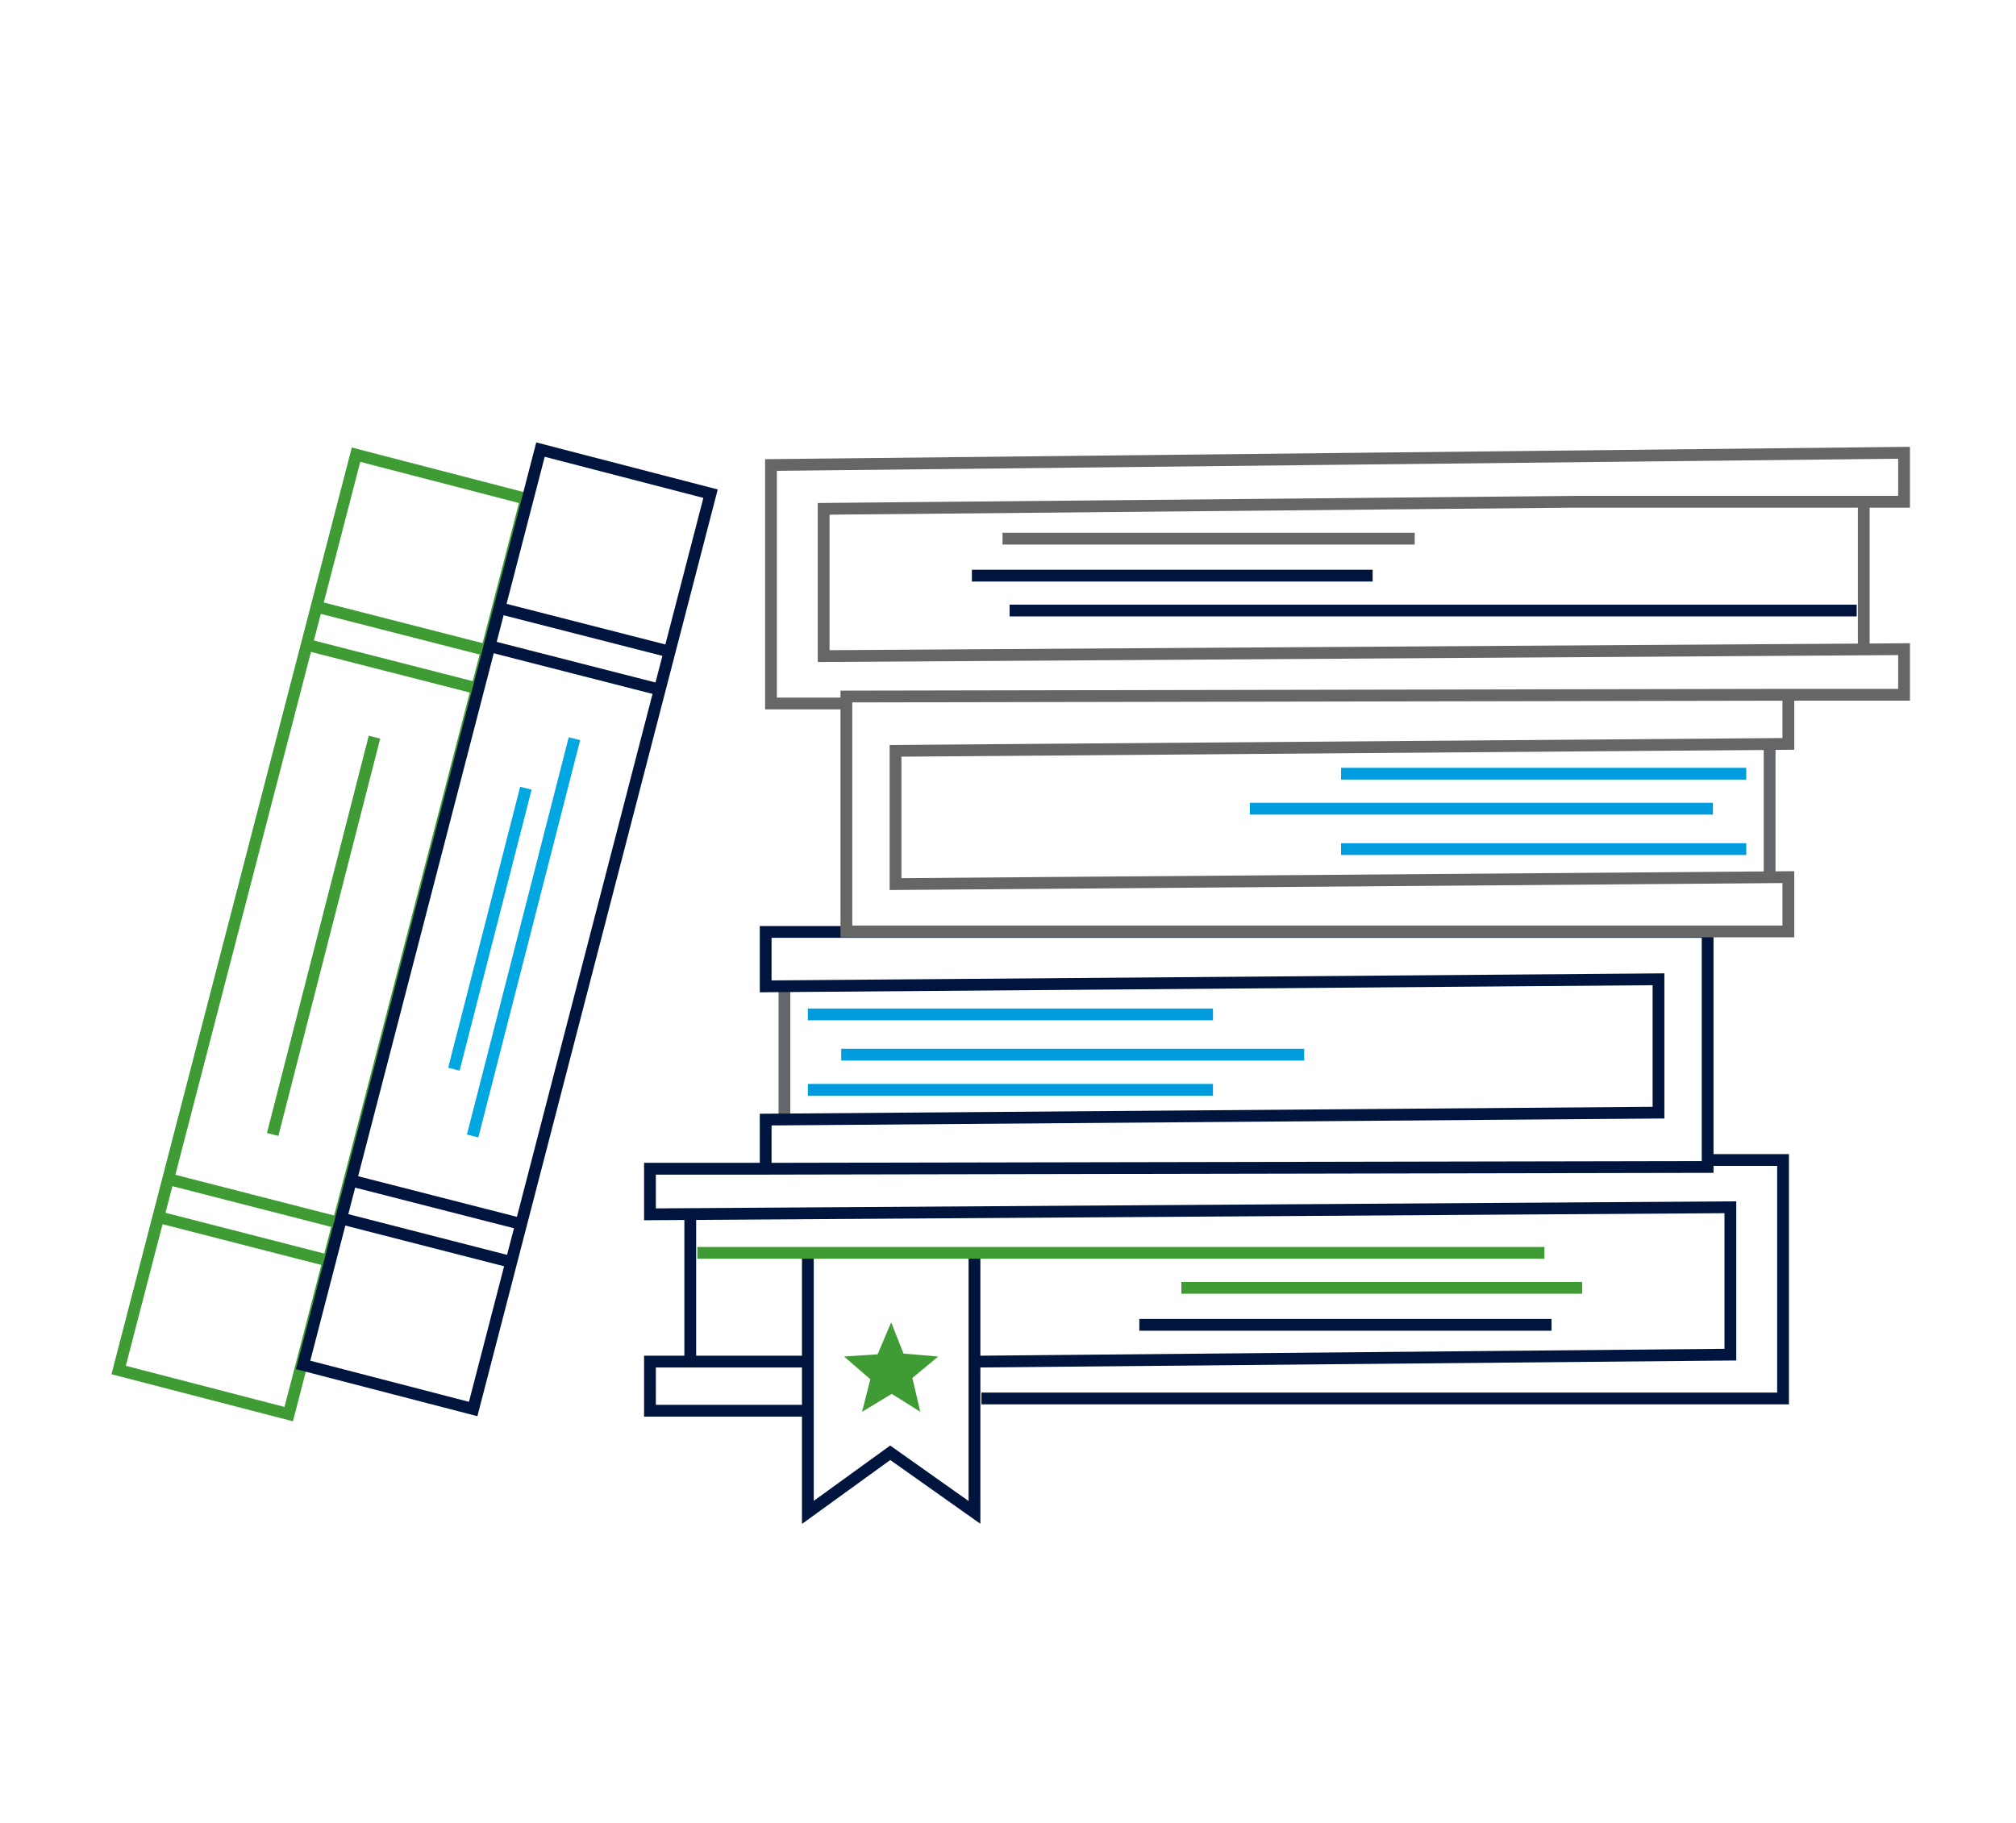 <?xml version="1.0" encoding="utf-8"?>
<!-- Generator: Adobe Illustrator 27.7.0, SVG Export Plug-In . SVG Version: 6.00 Build 0)  -->
<svg version="1.1" id="Layer_1" xmlns="http://www.w3.org/2000/svg" xmlns:xlink="http://www.w3.org/1999/xlink" x="0px" y="0px"
	 viewBox="0 0 171.09 154.74" style="enable-background:new 0 0 171.09 154.74;" xml:space="preserve">
<style type="text/css">
	.st0{fill:none;stroke:#00153D;stroke-miterlimit:10;}
	.st1{fill:none;stroke:#00A7E1;stroke-miterlimit:10;}
	.st2{fill:none;stroke:#3F9C35;stroke-miterlimit:10;}
	.st3{fill:none;stroke:#63666A;stroke-miterlimit:10;}
	.st4{fill:none;stroke:#009CDE;stroke-miterlimit:10;}
	.st5{fill:#3F9C35;}
	.st6{fill:none;stroke:#666665;stroke-miterlimit:10;}
</style>
<g>
	<g>
		<line class="st0" x1="42.56" y1="51.66" x2="56.75" y2="55.29"/>
		<line class="st0" x1="55.92" y1="58.52" x2="41.73" y2="54.89"/>
	</g>
	<g>
		<line class="st0" x1="30.11" y1="100.28" x2="44.3" y2="103.91"/>
		<line class="st0" x1="43.47" y1="107.14" x2="29.28" y2="103.5"/>
	</g>
	<line class="st1" x1="48.75" y1="62.7" x2="40.11" y2="96.42"/>
	<line class="st1" x1="44.63" y1="66.9" x2="38.52" y2="90.75"/>
</g>
<g>
	<g>
		<line class="st2" x1="27.03" y1="51.54" x2="41.21" y2="55.17"/>
		<line class="st2" x1="40.39" y1="58.4" x2="26.2" y2="54.77"/>
	</g>
	<g>
		<line class="st2" x1="14.57" y1="100.15" x2="28.76" y2="103.79"/>
		<line class="st2" x1="27.93" y1="107.02" x2="13.75" y2="103.38"/>
	</g>
	<line class="st2" x1="31.78" y1="62.57" x2="23.14" y2="96.29"/>
</g>
<rect x="-12.77" y="71.82" transform="matrix(0.251 -0.968 0.968 0.251 -56.247 85.897)" class="st2" width="80.26" height="14.91"/>
<rect x="2.88" y="71.38" transform="matrix(0.251 -0.968 0.968 0.251 -44.095 100.724)" class="st0" width="80.26" height="14.91"/>
<g>
	<g>
		<line class="st3" x1="66.57" y1="83.71" x2="66.57" y2="95.03"/>
		<g>
			<polyline class="st0" points="144.89,98.46 151.32,98.46 151.32,118.7 83.29,118.7 			"/>
			<polyline class="st0" points="68.56,115.57 55.16,115.57 55.16,119.74 68.56,119.74 			"/>
			<line class="st0" x1="58.58" y1="103.05" x2="58.58" y2="115.57"/>
			<line class="st2" x1="134.27" y1="109.31" x2="100.26" y2="109.31"/>
			<line class="st0" x1="131.67" y1="112.45" x2="96.69" y2="112.45"/>
			<polyline class="st0" points="82.7,106.34 82.7,128.37 75.55,123.31 68.56,128.37 68.56,106.34 			"/>
			<line class="st4" x1="102.94" y1="86.1" x2="68.56" y2="86.1"/>
			<line class="st4" x1="71.39" y1="89.52" x2="110.68" y2="89.52"/>
			<line class="st4" x1="102.94" y1="92.5" x2="68.56" y2="92.5"/>
			<line class="st2" x1="131.07" y1="106.34" x2="59.18" y2="106.34"/>
			<polyline class="st0" points="83.14,115.57 146.85,114.98 146.85,102.47 55.16,103.07 55.16,99.2 64.98,99.2 64.98,95.03 
				140.75,94.44 140.75,83.12 64.98,83.72 64.98,79.1 144.92,79.1 144.92,99.05 64.98,99.2 			"/>
		</g>
	</g>
	<polygon class="st5" points="75.63,112.24 74.48,114.95 71.63,115.14 73.86,117.07 73.16,119.83 75.68,118.31 78.1,119.83 
		77.43,116.96 79.62,115.14 76.68,114.89 75.63,112.24 	"/>
</g>
<g>
	<g>
		<line class="st3" x1="150.18" y1="74.46" x2="150.18" y2="63.14"/>
		<g>
			<polyline class="st6" points="71.86,59.71 65.43,59.71 65.43,39.47 161.59,38.43 161.59,42.59 133.61,42.59 69.9,43.19 
				69.9,55.69 161.59,55.1 161.59,58.97 151.77,58.97 151.77,63.14 76,63.73 76,75.04 151.77,74.45 151.77,79.06 71.83,79.06 
				71.83,59.12 151.77,58.97 			"/>
			<line class="st6" x1="158.17" y1="55.12" x2="158.17" y2="42.59"/>
			<line class="st0" x1="85.68" y1="51.82" x2="157.57" y2="51.82"/>
			<line class="st0" x1="82.48" y1="48.86" x2="116.49" y2="48.86"/>
			<line class="st6" x1="85.08" y1="45.72" x2="120.06" y2="45.72"/>
			<line class="st4" x1="113.81" y1="72.07" x2="148.2" y2="72.07"/>
			<line class="st4" x1="145.37" y1="68.64" x2="106.07" y2="68.64"/>
			<line class="st4" x1="113.81" y1="65.67" x2="148.2" y2="65.67"/>
		</g>
	</g>
</g>
</svg>
